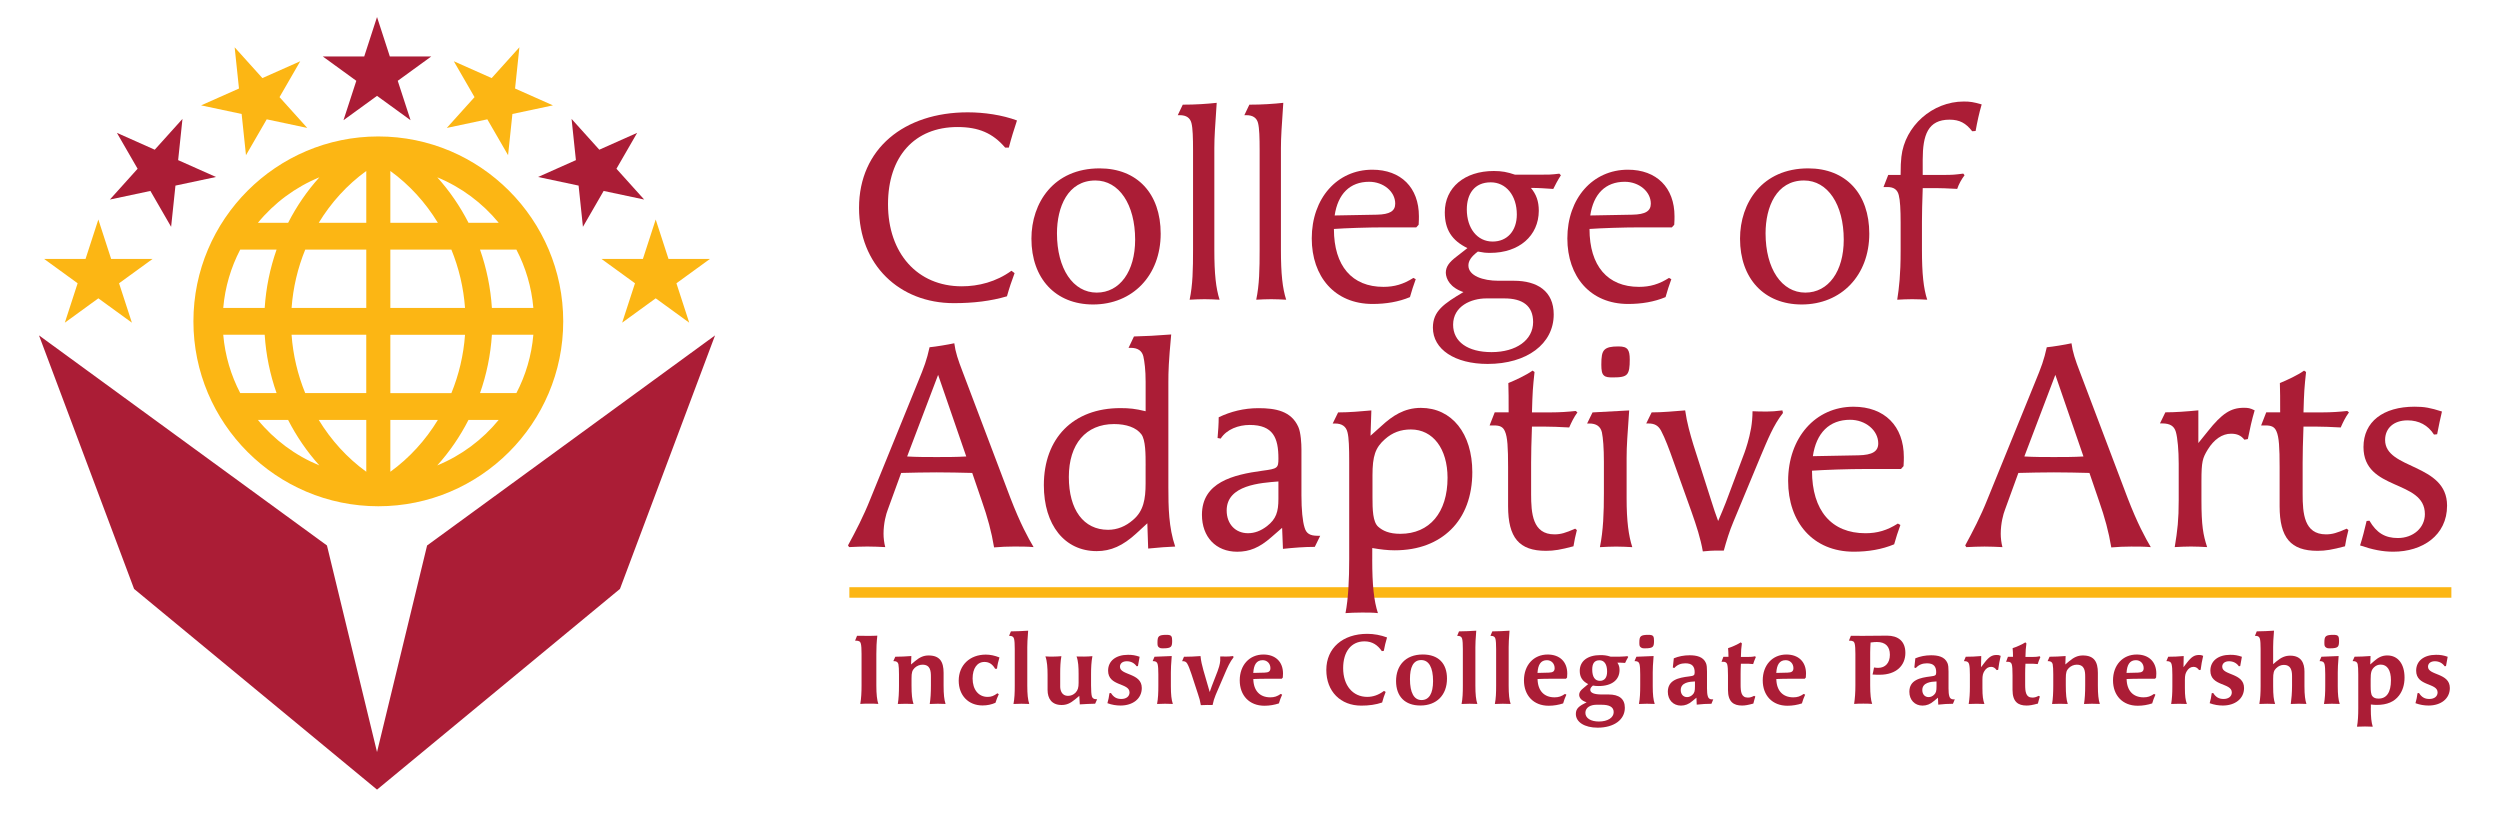 <?xml version="1.0" encoding="utf-8"?>
<!-- Generator: Adobe Illustrator 26.3.1, SVG Export Plug-In . SVG Version: 6.00 Build 0)  -->
<svg version="1.1" xmlns="http://www.w3.org/2000/svg" xmlns:xlink="http://www.w3.org/1999/xlink" x="0px" y="0px"
	 viewBox="0 0 865.33 281.67" style="enable-background:new 0 0 865.33 281.67;" xml:space="preserve">
<style type="text/css">
	.st0{fill:#AB1D36;}
	.st1{fill:#FCB614;}
</style>
<g id="Layer_18">
	<polygon class="st0" points="130.5,5.89 134.93,19.54 149.28,19.54 137.67,27.97 142.11,41.61 130.5,33.18 118.89,41.61 
		123.33,27.97 111.72,19.54 126.07,19.54 	"/>
	<polygon class="st1" points="81.22,16.37 90.82,27.03 103.92,21.2 96.75,33.62 106.35,44.28 92.32,41.3 85.14,53.72 83.64,39.45 
		69.61,36.47 82.72,30.64 	"/>
	<polygon class="st0" points="40.46,45.98 53.56,51.82 63.16,41.16 61.66,55.43 74.76,61.26 60.73,64.24 59.23,78.51 52.06,66.09 
		38.03,69.07 47.63,58.41 	"/>
	<polygon class="st1" points="15.26,89.62 29.61,89.62 34.04,75.98 38.47,89.62 52.82,89.62 41.21,98.05 45.65,111.69 34.04,103.26 
		22.44,111.69 26.87,98.05 	"/>
	<polygon class="st1" points="179.78,16.37 170.18,27.03 157.08,21.2 164.25,33.62 154.65,44.28 168.68,41.3 175.86,53.72 
		177.36,39.45 191.39,36.47 178.28,30.64 	"/>
	<polygon class="st0" points="220.54,45.98 207.44,51.82 197.84,41.16 199.34,55.43 186.24,61.26 200.27,64.24 201.77,78.51 
		208.94,66.09 222.97,69.07 213.37,58.41 	"/>
	<polygon class="st1" points="245.74,89.62 231.39,89.62 226.96,75.98 222.53,89.62 208.18,89.62 219.79,98.05 215.35,111.69 
		226.96,103.26 238.56,111.69 234.13,98.05 	"/>
</g>
<g id="Layer_5_copy_2">
	<path class="st1" d="M194.95,111.23c0-35.26-28.7-64-64-64c-35.25,0-64,28.69-64,64c0,35.26,28.7,64,64,64
		C166.19,175.24,194.95,146.55,194.95,111.23z M77.27,115.87h14.35c0.44,6.96,1.85,13.75,4.11,20.19H83.15
		C79.95,129.93,77.89,123.1,77.27,115.87z M184.61,106.59h-14.35c-0.44-6.95-1.85-13.75-4.11-20.19h12.59
		C181.94,92.54,183.99,99.36,184.61,106.59z M160.96,106.59h-25.85V86.4h21.13C158.83,92.76,160.46,99.58,160.96,106.59z
		 M135.11,77.12V59.18c6.6,4.77,12.17,10.91,16.45,17.94H135.11z M126.78,59.18v17.94h-16.45C114.6,70.09,120.18,63.95,126.78,59.18
		z M126.78,86.4v20.19h-25.85c0.5-7.02,2.13-13.84,4.72-20.19H126.78z M91.62,106.59H77.27c0.62-7.23,2.67-14.05,5.87-20.19h12.59
		C93.47,92.84,92.06,99.64,91.62,106.59z M100.92,115.87h25.85v20.19h-21.13C103.05,129.71,101.42,122.89,100.92,115.87z
		 M126.78,145.35v17.94c-6.6-4.77-12.17-10.91-16.45-17.94H126.78z M135.11,163.29v-17.94h16.45
		C147.29,152.38,141.71,158.52,135.11,163.29z M135.11,136.07v-20.19h25.85c-0.5,7.02-2.13,13.84-4.72,20.19H135.11z M170.26,115.87
		h14.35c-0.62,7.23-2.67,14.05-5.87,20.19h-12.59C168.41,129.63,169.83,122.83,170.26,115.87z M172.62,77.12h-10.45
		c-2.93-5.72-6.57-11.03-10.82-15.75C159.68,64.8,166.98,70.25,172.62,77.12z M110.55,61.37c-4.26,4.72-7.9,10.03-10.82,15.75H89.27
		C94.9,70.25,102.2,64.8,110.55,61.37z M89.27,145.35h10.45c2.93,5.72,6.57,11.03,10.82,15.75
		C102.2,157.67,94.9,152.22,89.27,145.35z M151.34,161.1c4.26-4.72,7.9-10.03,10.82-15.75h10.45
		C166.98,152.22,159.68,157.67,151.34,161.1z"/>
</g>
<g id="Layer_22_copy_4">
	<g>
		<polygon class="st0" points="13.5,116.09 113.17,188.81 130.5,260.31 147.83,188.81 247.5,116.09 214.59,203.84 130.5,273.31 
			46.41,203.84 		"/>
	</g>
</g>
<g id="Layer_6">
	<g>
		<rect x="293.99" y="203.25" class="st1" width="554.51" height="3.64"/>
		<g>
			<path class="st0" d="M351.18,94.54c-0.91,2.37-1.91,5.38-2.64,8.02c-5.56,1.64-11.57,2.37-18.4,2.37
				c-18.86,0-32.8-13.3-32.8-32.98c0-20.5,15.67-33.07,37.63-33.07c5.65,0,11.94,0.91,17.04,2.82c-1,3.01-2,6.2-2.82,9.38h-1.28
				c-4.28-5.01-9.2-7.11-16.49-7.11c-14.85,0-24.05,10.2-24.05,26.7c0,17.04,10.21,28.43,25.51,28.43c5.83,0,11.93-1.55,17.22-5.38
				L351.18,94.54z"/>
			<path class="st0" d="M357.01,82.61c0-12.39,7.65-24.33,23.6-24.33c13.03,0,21.14,8.75,21.14,22.6c0,14.4-9.66,24.51-23.42,24.51
				C365.4,105.38,357.01,96.45,357.01,82.61z M392.91,82.97c0-12.21-5.56-20.5-13.76-20.5c-9.57,0-13.3,9.2-13.3,18.31
				c0,12.21,5.56,20.5,13.76,20.5C387.63,101.28,392.91,93.9,392.91,82.97z"/>
			<path class="st0" d="M411.77,103.74c1.09-5.19,1.18-10.57,1.18-17.31V52.08c0-4.37-0.09-7.65-0.55-9.48
				c-0.46-1.82-1.82-2.73-4.01-2.73h-0.73l1.73-3.64c4.46,0,8.38-0.27,11.75-0.64c-0.55,8.29-0.82,11.84-0.82,15.67v35.26
				c0,8.29,0.55,13.3,1.82,17.22c-1.73-0.09-3.46-0.18-5.19-0.18C415.23,103.56,413.5,103.65,411.77,103.74z"/>
			<path class="st0" d="M434.82,103.74c1.09-5.19,1.18-10.57,1.18-17.31V52.08c0-4.37-0.09-7.65-0.55-9.48
				c-0.46-1.82-1.82-2.73-4.01-2.73h-0.73l1.73-3.64c4.46,0,8.38-0.27,11.75-0.64c-0.55,8.29-0.82,11.84-0.82,15.67v35.26
				c0,8.29,0.55,13.3,1.82,17.22c-1.73-0.09-3.46-0.18-5.19-0.18C438.28,103.56,436.55,103.65,434.82,103.74z"/>
			<path class="st0" d="M490.03,96.64c-0.73,2-1.46,4.19-2,6.2c-3.92,1.64-8.29,2.37-12.94,2.37c-13.12,0-21.05-9.48-21.05-22.69
				c0-13.85,8.75-23.78,20.96-23.78c9.93,0,16.13,6.2,16.13,16.13c0,0.73,0,1.46-0.09,2.92l-0.82,0.91h-10.93
				c-6.1,0-13.67,0.27-17.58,0.55c0,12.85,6.29,20.04,17.13,20.04c3.83,0,6.92-0.91,10.39-3.1L490.03,96.64z M476.55,74.31
				c4.56-0.09,6.38-1.28,6.38-3.83c0-4.19-4.1-7.56-9.02-7.56c-6.65,0-10.84,4.19-11.94,11.66L476.55,74.31z"/>
			<path class="st0" d="M515.82,87.53c-1.64,0-2.37-0.09-4.28-0.46c-2.28,1.73-3.28,3.19-3.28,4.83c0,3.55,5.01,5.28,10.39,5.28
				h5.38c8.02,0,13.76,3.55,13.76,11.66c0,10.2-9.29,17.13-22.87,17.13c-11.3,0-18.95-5.01-18.95-12.57c0-5.74,3.83-8.29,10.57-12.3
				c-4.56-1.55-6.01-4.46-6.1-6.65c0-2.1,1.09-3.64,3.74-5.65l3.74-2.92c-5.38-2.64-7.83-6.38-7.83-12.39
				c0-8.56,6.83-14.3,16.95-14.3c2.82,0,4.65,0.36,7.38,1.28h7.93c3.83,0,4.46,0,7.38-0.36l0.55,0.55c-1.18,1.82-2,3.46-2.64,4.74
				c-2.55-0.18-5.19-0.36-7.74-0.36c1.82,2.19,2.73,4.56,2.73,7.93C532.58,81.6,525.84,87.53,515.82,87.53z M520.74,103.29h-6.29
				c-5.19,0-11.48,2.64-11.48,9.11c0,5.92,5.1,9.48,13.3,9.48c8.56,0,14.39-4.19,14.39-10.39
				C530.67,105.84,527.02,103.29,520.74,103.29z M516,63.11c-5.74,0-8.29,4.1-8.29,9.38c0,6.56,3.64,11.12,8.93,11.12
				c5.1,0,8.38-3.74,8.38-9.38C525.02,67.66,521.28,63.11,516,63.11z"/>
			<path class="st0" d="M578.5,96.64c-0.73,2-1.46,4.19-2,6.2c-3.92,1.64-8.29,2.37-12.94,2.37c-13.12,0-21.05-9.48-21.05-22.69
				c0-13.85,8.75-23.78,20.96-23.78c9.93,0,16.13,6.2,16.13,16.13c0,0.73,0,1.46-0.09,2.92l-0.82,0.91h-10.93
				c-6.1,0-13.67,0.27-17.58,0.55c0,12.85,6.29,20.04,17.13,20.04c3.83,0,6.92-0.91,10.39-3.1L578.5,96.64z M565.02,74.31
				c4.56-0.09,6.38-1.28,6.38-3.83c0-4.19-4.1-7.56-9.02-7.56c-6.65,0-10.84,4.19-11.94,11.66L565.02,74.31z"/>
			<path class="st0" d="M602.28,82.61c0-12.39,7.65-24.33,23.6-24.33c13.03,0,21.14,8.75,21.14,22.6c0,14.4-9.66,24.51-23.42,24.51
				C610.66,105.38,602.28,96.45,602.28,82.61z M638.18,82.97c0-12.21-5.56-20.5-13.76-20.5c-9.57,0-13.3,9.2-13.3,18.31
				c0,12.21,5.56,20.5,13.76,20.5C632.89,101.28,638.18,93.9,638.18,82.97z"/>
			<path class="st0" d="M657.86,60.56c0-3.1,0.09-4.56,0.27-6.29c1.18-10.66,10.75-19.13,21.59-19.13c2.19,0,3.37,0.18,6.2,1
				c-0.91,3.1-1.55,6.1-2.1,9.2l-1.18,0.09c-2.19-2.82-4.37-4.01-7.84-4.01c-7.47,0-9.29,5.28-9.29,13.85v5.28h7.2
				c3.19,0,4.01-0.09,6.83-0.46l0.46,0.55c-1.09,1.46-2,3.1-2.55,4.74c-3.83-0.18-5.28-0.27-7.47-0.27h-4.46
				c-0.18,5.01-0.27,8.75-0.27,11.57v9.84c0,8.29,0.55,13.3,1.82,17.22c-1.73-0.09-3.46-0.18-5.19-0.18c-1.73,0-3.46,0.09-5.19,0.18
				c0.64-4.1,1.18-8.56,1.18-16.86v-9.84c0-4.46-0.18-7.74-0.64-9.48c-0.46-1.91-1.73-2.82-3.92-2.82h-1.37l1.64-4.19H657.86z"/>
			<path class="st0" d="M336.52,163.7c-4.13-0.1-8.17-0.2-12.3-0.2c-4.13,0-8.27,0.1-12.3,0.2l-4.62,12.69
				c-0.59,1.48-1.48,4.72-1.48,8.36c0,1.48,0.2,3.15,0.59,4.62c-2.07-0.1-4.13-0.2-6.2-0.2s-4.23,0.1-6.3,0.2l-0.39-0.59
				c2.66-4.92,5.31-9.94,7.77-16.14l16.33-40.15c2.36-5.71,3.15-7.87,4.13-12.3c2.16-0.2,6.3-0.89,8.56-1.38
				c0.39,3.05,1.28,5.71,2.95,10.04l16.43,43.4c3.44,8.95,6.2,13.97,8.07,17.12c-1.97-0.2-4.82-0.2-6.79-0.2
				c-2.56,0-4.33,0.1-6.89,0.3c-0.89-5.41-2.26-10.43-4.23-16.04L336.52,163.7z M324.71,129.75L313.99,158
				c3.35,0.2,6.79,0.2,10.23,0.2c3.44,0,6.79,0,10.23-0.2L324.71,129.75z"/>
			<path class="st0" d="M397.13,181.12l-3.84,3.54c-4.62,4.23-8.76,6.1-13.68,6.1c-11.12,0-18.3-9.05-18.3-22.83
				c0-16.33,10.23-26.67,26.47-26.67c3.15,0,5.12,0.2,8.76,1.08v-10.23c0-4.03-0.39-6.99-0.79-8.76c-0.49-1.97-1.97-2.95-4.33-2.95
				h-0.79l1.87-3.94c3.94-0.1,7.77-0.29,12.89-0.69c-0.89,9.54-0.98,12.79-0.98,16.53v36.41c0,6.69,0.1,13.88,2.36,20.47
				c-2.76,0.1-5.41,0.3-9.35,0.69L397.13,181.12z M396.54,161.14c0-3.84,0-8.86-1.48-10.82c-1.77-2.36-5.22-3.54-9.45-3.54
				c-9.74,0-15.65,6.89-15.65,18.3c0,11.41,5.12,18.3,13.58,18.3c3.15,0,6.1-1.18,8.66-3.44c3.64-3.05,4.33-7.28,4.33-12.6V161.14z"
				/>
			<path class="st0" d="M455.09,189.29c-3.64,0-7.38,0.3-11.02,0.69l-0.29-7.28l-3.74,3.25c-4.13,3.64-7.58,5.02-11.81,5.02
				c-7.38,0-12.2-5.12-12.2-12.79c0-11.22,10.73-13.87,20.96-15.25c5.21-0.69,5.51-0.89,5.51-4.23c0-7.08-1.77-11.61-9.94-11.61
				c-3.84,0-7.97,1.48-10.04,4.72l-1.08-0.2c0.2-2.36,0.39-4.82,0.39-7.18c4.13-1.97,8.66-3.15,13.78-3.15
				c5.9,0,11.32,0.98,13.78,6.49c0.89,1.97,1.08,5.9,1.08,7.77v15.94c0,4.92,0.39,8.96,1.08,11.12c0.59,2.07,1.87,2.85,4.53,2.85
				h0.89L455.09,189.29z M442.5,166.65c-6.1,0.49-17.91,1.18-17.91,10.04c0,4.72,3.05,7.87,7.38,7.87c2.26,0,4.43-0.79,6.59-2.46
				c3.15-2.46,3.94-4.92,3.94-9.45V166.65z"/>
			<path class="st0" d="M474.97,193.62c0,8.96,0.59,14.37,1.97,18.6c-1.57-0.2-3.84-0.2-5.51-0.2c-2.26,0-4.13,0.1-5.71,0.2
				c0.98-5.02,1.28-11.71,1.28-18.7v-33.65c0-4.82-0.1-8.36-0.59-10.23c-0.49-2.07-1.97-3.05-4.33-3.05h-0.79l1.87-3.84
				c3.74,0,8.27-0.39,11.51-0.69l-0.29,8.76l3.84-3.44c3.64-3.35,7.77-6.2,13.58-6.2c10.73,0,17.81,8.86,17.81,22.24
				c0,8.27-2.56,15.15-7.38,19.88c-4.62,4.53-11.12,7.18-19.48,7.18c-2.46,0-4.92-0.29-7.77-0.79V193.62z M488.35,148.65
				c-3.54,0-6.4,1.08-8.96,3.35c-3.35,2.95-4.33,5.81-4.33,12.6v7.48c0,4.33,0.1,8.56,1.97,10.23c1.57,1.38,3.74,2.46,7.68,2.46
				c10.13,0,16.33-7.38,16.33-19.39C501.04,155.34,496.02,148.65,488.35,148.65z"/>
			<path class="st0" d="M530.46,128.28l0.69,0.49c-0.59,5.51-0.69,6.79-0.89,13.97h6.59c2.95,0,6-0.2,8.56-0.49l0.59,0.49
				c-1.28,1.77-2.07,3.44-2.85,5.22c-4.13-0.2-5.71-0.29-8.07-0.29h-4.82c-0.2,5.41-0.29,9.45-0.29,12.5v10.82
				c0,6.69,0.49,13.97,8.07,13.97c2.17,0,3.84-0.49,7.18-1.97l0.59,0.49c-0.49,1.87-0.89,3.74-1.18,5.61
				c-4.43,1.18-6.69,1.57-9.54,1.57c-9.25,0-13.09-4.53-13.09-15.45v-13.58c0-6.69-0.2-10.33-1.08-12.3
				c-0.69-1.67-1.87-2.07-3.84-2.07h-1.48l1.77-4.53h4.82c0-5.22,0-6.79-0.1-10.14C524.46,131.62,528.3,129.85,530.46,128.28z"/>
			<path class="st0" d="M553.78,189.39c1.18-5.81,1.38-12.01,1.38-18.7v-10.82c0-4.82-0.29-8.27-0.69-10.23
				c-0.49-2.07-1.97-3.05-4.33-3.05h-0.79l1.87-3.84l12.69-0.69c-0.59,8.56-0.89,12.1-0.89,16.43v13.97
				c0,7.97,0.69,12.99,1.97,16.93c-1.87-0.1-3.74-0.2-5.61-0.2C557.52,189.19,555.65,189.29,553.78,189.39z M558.21,130.64
				c-1.48,0-2.46-0.1-3.05-0.69c-0.69-0.59-0.89-1.77-0.89-3.74c0-2.66,0.2-4.23,1.08-5.12c0.89-0.89,2.36-1.18,4.82-1.18
				c1.77,0,2.66,0.3,3.25,1.08c0.49,0.69,0.69,1.77,0.69,3.44c0,2.66-0.2,4.13-0.89,5.02C562.44,130.44,560.87,130.64,558.21,130.64
				z"/>
			<path class="st0" d="M593.83,190.57c-0.79,0-2.66,0.1-4.43,0.29c-0.79-4.53-2.17-8.76-3.94-13.78l-6.3-17.61
				c-1.28-3.64-2.85-7.87-4.23-10.43c-0.98-1.77-2.26-2.46-4.33-2.46h-0.79l1.87-3.84c3.74,0,7.77-0.39,11.61-0.69
				c0.59,4.23,1.77,8.36,2.85,11.91l6,18.79c0.89,2.95,1.87,5.71,2.56,7.58c0.89-2.07,1.87-4.33,2.66-6.4l6.49-17.32
				c0.49-1.38,1.57-4.53,2.26-8.46c0.29-1.77,0.49-3.74,0.49-5.81c1.18,0.1,3.54,0.1,5.12,0.1c1.38,0,2.95-0.1,5.22-0.39l0.2,0.89
				c-3.35,4.23-5.41,9.55-7.68,14.86l-9.45,22.73c-1.38,3.25-2.46,6.79-3.35,10.04H593.83z"/>
			<path class="st0" d="M657.79,181.71c-0.79,2.16-1.57,4.53-2.16,6.69c-4.23,1.77-8.96,2.56-13.97,2.56
				c-14.17,0-22.73-10.23-22.73-24.5c0-14.96,9.45-25.68,22.63-25.68c10.73,0,17.42,6.69,17.42,17.42c0,0.79,0,1.57-0.1,3.15
				l-0.89,0.98h-11.81c-6.59,0-14.76,0.3-18.99,0.59c0,13.88,6.79,21.65,18.5,21.65c4.13,0,7.48-0.98,11.22-3.35L657.79,181.71z
				 M643.23,157.6c4.92-0.1,6.89-1.38,6.89-4.13c0-4.53-4.43-8.17-9.74-8.17c-7.18,0-11.71,4.53-12.89,12.6L643.23,157.6z"/>
			<path class="st0" d="M723.22,163.7c-4.13-0.1-8.17-0.2-12.3-0.2c-4.13,0-8.27,0.1-12.3,0.2L694,176.4
				c-0.59,1.48-1.48,4.72-1.48,8.36c0,1.48,0.2,3.15,0.59,4.62c-2.07-0.1-4.13-0.2-6.2-0.2s-4.23,0.1-6.3,0.2l-0.39-0.59
				c2.66-4.92,5.31-9.94,7.77-16.14l16.33-40.15c2.36-5.71,3.15-7.87,4.13-12.3c2.16-0.2,6.3-0.89,8.56-1.38
				c0.39,3.05,1.28,5.71,2.95,10.04l16.43,43.4c3.44,8.95,6.2,13.97,8.07,17.12c-1.97-0.2-4.82-0.2-6.79-0.2
				c-2.56,0-4.33,0.1-6.89,0.3c-0.89-5.41-2.26-10.43-4.23-16.04L723.22,163.7z M711.42,129.75L700.69,158
				c3.35,0.2,6.79,0.2,10.23,0.2c3.44,0,6.79,0,10.23-0.2L711.42,129.75z"/>
			<path class="st0" d="M776.85,152.19c-1.18-1.48-2.56-2.07-4.62-2.07c-3.05,0-5.9,1.97-8.07,5.51c-1.77,2.95-2.17,4.03-2.17,10.92
				v6.49c0,8.95,0.59,12.1,1.97,16.33c-1.87-0.1-3.74-0.2-5.61-0.2c-1.87,0-3.74,0.1-5.61,0.2c0.98-5.9,1.38-9.45,1.38-16.24v-12.6
				c0-4.62-0.39-8.95-0.98-11.02c-0.59-2.07-2.07-2.95-4.72-2.95h-0.79l1.87-3.84c3.44,0,7.38-0.29,11.42-0.69v11.32l3.25-4.03
				c4.92-6.2,7.97-8.17,12.5-8.17c1.48,0,2.16,0.1,3.74,0.89c-0.98,3.25-1.67,6.5-2.36,9.94L776.85,152.19z"/>
			<path class="st0" d="M797.51,128.28l0.69,0.49c-0.59,5.51-0.69,6.79-0.89,13.97h6.59c2.95,0,6-0.2,8.56-0.49l0.59,0.49
				c-1.28,1.77-2.07,3.44-2.85,5.22c-4.13-0.2-5.71-0.29-8.07-0.29h-4.82c-0.2,5.41-0.29,9.45-0.29,12.5v10.82
				c0,6.69,0.49,13.97,8.07,13.97c2.17,0,3.84-0.49,7.18-1.97l0.59,0.49c-0.49,1.87-0.89,3.74-1.18,5.61
				c-4.43,1.18-6.69,1.57-9.54,1.57c-9.25,0-13.09-4.53-13.09-15.45v-13.58c0-6.69-0.2-10.33-1.08-12.3
				c-0.69-1.67-1.87-2.07-3.84-2.07h-1.48l1.77-4.53h4.82c0-5.22,0-6.79-0.1-10.14C791.51,131.62,795.35,129.85,797.51,128.28z"/>
			<path class="st0" d="M842.48,150.42c-2.07-3.25-5.22-4.92-9.15-4.92c-4.72,0-7.77,2.66-7.77,6.79c0,10.33,21.45,7.97,21.45,22.73
				c0,10.33-8.56,15.94-18.6,15.94c-3.74,0-7.18-0.69-11.51-2.17c0.88-2.75,1.57-5.51,2.26-8.46l0.98-0.1c2.46,4.23,5.41,6,9.84,6
				c5.31,0,9.35-3.54,9.35-8.27c0-12.1-21.25-7.87-21.25-23.22c0-8.76,6.79-13.97,17.71-13.97c3.44,0,5.41,0.39,9.45,1.67
				c-0.59,2.36-1.08,4.92-1.67,7.87L842.48,150.42z"/>
		</g>
		<g>
			<path class="st0" d="M298.21,226.34c0-1.66-0.07-2.85-0.24-3.53c-0.17-0.75-0.64-1.05-1.69-1.05h-0.31l0.68-1.7
				c0.92,0.03,2.37,0.03,3.46,0.03c1.36,0,2.61,0,3.56-0.07c-0.27,2.41-0.34,4.24-0.34,6.34v10.88c0,3.09,0.24,5.12,0.68,6.41
				c-0.75-0.07-2.03-0.1-3.05-0.1c-1.15,0-2.31,0.03-3.19,0.1c0.34-1.9,0.44-4.14,0.44-6.44V226.34z"/>
			<path class="st0" d="M321.81,243.67c0.3-1.83,0.41-3.97,0.41-6.41v-2.95c0-1.97-0.13-4.24-2.92-4.24c-0.98,0-1.97,0.41-2.71,1.12
				c-0.85,0.85-1.08,1.56-1.08,3.66v2.41c0,3.09,0.2,4.95,0.68,6.41c-0.51-0.03-1.63-0.07-2.68-0.07c-1.12,0-2.17,0.03-2.75,0.07
				c0.31-1.83,0.41-3.97,0.41-6.41v-3.83c0-1.66-0.07-2.85-0.2-3.53c-0.17-0.71-0.68-1.05-1.49-1.05h-0.27l0.68-1.53
				c1.73,0,3.59-0.1,5.56-0.24l-0.1,2.92l1.36-1.15c1.66-1.39,3.02-1.97,4.71-1.97c3.87,0,5.19,2.17,5.19,6v4.37
				c0,3.09,0.2,4.95,0.68,6.41c-0.54-0.03-1.66-0.07-2.71-0.07C323.47,243.6,322.39,243.63,321.81,243.67z"/>
			<path class="st0" d="M345.71,240.28c-0.41,0.85-0.85,2.03-1.15,2.98c-1.39,0.61-2.85,0.92-4.48,0.92c-4.88,0-8.24-3.46-8.24-8.58
				c0-5.36,3.83-9.02,9.39-9.02c1.56,0,3.08,0.34,4.71,0.98c-0.37,1.19-0.71,2.61-0.85,3.9l-0.64,0.03
				c-0.92-1.59-2.07-2.37-3.7-2.37c-2.51,0-4.1,2.2-4.1,5.73c0,3.83,2.03,6.37,5.19,6.37c1.29,0,2.14-0.34,3.39-1.25L345.71,240.28z
				"/>
			<path class="st0" d="M350.8,243.67c0.37-1.93,0.44-3.9,0.44-6.41v-12.61c0-1.63-0.07-2.85-0.24-3.53
				c-0.17-0.68-0.64-1.02-1.46-1.02h-0.27l0.64-1.56c1.42,0,4.58-0.13,5.97-0.24c-0.24,3.12-0.3,4.34-0.3,5.76v13.19
				c0,3.09,0.2,4.95,0.68,6.41c-0.58-0.03-1.63-0.07-2.71-0.07C352.49,243.6,351.44,243.63,350.8,243.67z"/>
			<path class="st0" d="M379.07,243.57c-1.56,0.03-3.7,0.14-5.32,0.24l-0.17-2.95l-1.42,1.19c-1.73,1.42-2.98,1.97-4.71,1.97
				c-3.39,0-4.85-2.2-4.85-5.22v-5.19c0-2.34-0.14-4.82-0.75-6.41c0.71,0.07,1.63,0.07,2.61,0.07s2.14-0.07,2.92-0.14
				c-0.34,1.87-0.41,3.83-0.41,6v4.51c0,1.36,0.58,3.22,2.68,3.22c1.02,0,1.9-0.37,2.64-1.12c0.81-0.85,1.05-1.8,1.05-3.39v-2.98
				c0-2.41-0.1-4.54-0.71-6.14c0.58,0.03,1.66,0.03,2.61,0.03c1.05,0,2.07-0.07,2.88-0.14c-0.37,1.97-0.47,3.93-0.47,6.21v3.93
				c0,1.83,0.1,3.09,0.27,3.73c0.17,0.64,0.64,1.02,1.46,1.02l0.37,0.03L379.07,243.57z"/>
			<path class="st0" d="M393.41,230.61c-0.75-1.08-1.93-1.73-3.39-1.73s-2.37,0.75-2.37,1.9c0,3.05,7.56,2.07,7.56,7.36
				c0,3.73-3.12,6.07-7.36,6.07c-1.49,0-2.98-0.24-4.54-0.81c0.3-0.98,0.58-2.31,0.71-3.46l0.51-0.07c0.92,1.46,2,2.07,3.59,2.07
				c1.7,0,2.85-0.88,2.85-2.27c0-3.39-7.42-2.03-7.42-7.53c0-3.36,2.68-5.49,6.88-5.49c1.56,0,2.54,0.17,4.03,0.68
				c-0.2,0.95-0.41,2.17-0.58,3.22L393.41,230.61z"/>
			<path class="st0" d="M400.5,243.67c0.37-1.97,0.44-4,0.44-6.41v-3.83c0-1.66-0.07-2.85-0.24-3.53c-0.17-0.71-0.64-1.05-1.46-1.05
				h-0.27l0.64-1.53l5.97-0.24c-0.24,2.98-0.3,4.2-0.3,5.66v4.78c0,2.92,0.2,4.71,0.68,6.14c-0.58-0.03-1.63-0.07-2.71-0.07
				C402.19,243.6,401.14,243.63,400.5,243.67z M402.67,224.41c-0.85,0-1.12-0.03-1.56-0.37c-0.41-0.31-0.47-0.68-0.47-1.56
				c0-1.22,0.1-1.9,0.58-2.27c0.44-0.34,1.22-0.47,2.47-0.47c0.95,0,1.49,0.1,1.76,0.51c0.2,0.34,0.27,0.81,0.27,1.59
				c0,1.19-0.14,1.7-0.47,2.03C404.87,224.24,404.09,224.41,402.67,224.41z"/>
			<path class="st0" d="M417.82,244.01c-0.68,0-1.53,0.03-2.17,0.07c-0.24-1.49-0.51-2.44-1.02-3.93l-2.24-6.85
				c-0.54-1.63-1.02-2.88-1.49-3.66c-0.34-0.54-0.78-0.78-1.46-0.78h-0.27l0.64-1.53c1.46,0,4.24-0.1,5.73-0.24
				c0.14,1.66,0.54,3.25,0.98,4.85l1.56,5.39l0.64,2.2c0.24-0.75,0.51-1.46,0.75-2.1l1.97-5.09c0.34-0.88,0.81-2.31,0.92-3.63
				c0.03-0.47,0.03-0.95,0-1.49c0.47,0.03,1.36,0.03,2.07,0.03c0.68,0,1.42-0.03,2.41-0.17l0.13,0.44c-1.25,1.59-2.1,3.49-2.98,5.56
				l-3.22,7.49c-0.51,1.22-0.75,2.1-1.05,3.46C419.38,244.01,418.6,244.01,417.82,244.01z"/>
			<path class="st0" d="M443.79,240.45c-0.47,1.08-0.85,2-1.12,3.02c-1.56,0.51-3.22,0.81-5.02,0.81c-5.22,0-8.54-3.56-8.54-8.78
				c0-5.29,3.36-8.95,8.2-8.95c4.17,0,6.78,2.51,6.78,6.58c0,0.34-0.03,0.75-0.07,1.39l-0.37,0.41h-4.48c-1.76,0-4.24,0.03-5.36,0.1
				c0.07,4.03,2.24,6.34,5.87,6.34c1.46,0,2.41-0.34,3.63-1.19L443.79,240.45z M437.69,232.82c1.46-0.03,2.04-0.47,2.04-1.56
				c0-1.59-1.15-2.75-2.68-2.75c-2.17,0-3.09,1.63-3.25,4.41L437.69,232.82z"/>
			<path class="st0" d="M479.62,239.5c-0.47,1.12-0.85,2.3-1.22,3.66c-2.17,0.75-4.54,1.08-7.22,1.08c-7.15,0-12.1-4.88-12.1-12.34
				c0-7.63,5.73-12.51,14.17-12.51c2.31,0,4.68,0.44,6.85,1.25c-0.44,1.46-0.88,3.19-1.12,4.64l-0.68,0.1
				c-1.39-2.04-3.25-3.39-6-3.39c-4.58,0-7.39,3.53-7.39,9.29c0,5.97,3.32,9.93,8.34,9.93c2,0,3.9-0.64,5.8-2.07L479.62,239.5z"/>
			<path class="st0" d="M483.22,235.73c0-5.32,3.22-9.19,9.26-9.19c5.36,0,8.37,3.05,8.37,8.34c0,5.7-3.59,9.32-9.19,9.32
				C486.34,244.21,483.22,241.09,483.22,235.73z M496.03,235.73c0-4.71-1.46-7.26-4.1-7.26c-2.81,0-3.9,2.54-3.9,6.58
				c0,4.75,1.42,7.26,4,7.26C494.64,242.31,496.03,240.07,496.03,235.73z"/>
			<path class="st0" d="M505.9,243.67c0.37-1.93,0.44-3.9,0.44-6.41v-12.61c0-1.63-0.07-2.85-0.24-3.53
				c-0.17-0.68-0.64-1.02-1.46-1.02h-0.27l0.64-1.56c1.42,0,4.58-0.13,5.97-0.24c-0.24,3.12-0.3,4.34-0.3,5.76v13.19
				c0,3.09,0.2,4.95,0.68,6.41c-0.58-0.03-1.63-0.07-2.71-0.07C507.59,243.6,506.54,243.63,505.9,243.67z"/>
			<path class="st0" d="M517.42,243.67c0.37-1.93,0.44-3.9,0.44-6.41v-12.61c0-1.63-0.07-2.85-0.24-3.53
				c-0.17-0.68-0.64-1.02-1.46-1.02h-0.27l0.64-1.56c1.42,0,4.58-0.13,5.97-0.24c-0.24,3.12-0.3,4.34-0.3,5.76v13.19
				c0,3.09,0.2,4.95,0.68,6.41c-0.58-0.03-1.63-0.07-2.71-0.07C519.12,243.6,518.07,243.63,517.42,243.67z"/>
			<path class="st0" d="M542.17,240.45c-0.47,1.08-0.85,2-1.12,3.02c-1.56,0.51-3.22,0.81-5.02,0.81c-5.22,0-8.54-3.56-8.54-8.78
				c0-5.29,3.36-8.95,8.21-8.95c4.17,0,6.78,2.51,6.78,6.58c0,0.34-0.03,0.75-0.07,1.39l-0.37,0.41h-4.48
				c-1.76,0-4.24,0.03-5.36,0.1c0.07,4.03,2.24,6.34,5.87,6.34c1.46,0,2.41-0.34,3.63-1.19L542.17,240.45z M536.07,232.82
				c1.46-0.03,2.04-0.47,2.04-1.56c0-1.59-1.15-2.75-2.68-2.75c-2.17,0-3.09,1.63-3.25,4.41L536.07,232.82z"/>
			<path class="st0" d="M553.36,237.46c-0.85,0-1.19-0.03-2-0.17c-0.64,0.54-0.92,0.95-0.92,1.46c0,1.15,1.53,1.63,4,1.63h2.34
				c3.59,0,5.63,1.46,5.63,4.61c0,4.14-3.76,6.88-9.43,6.88c-4.47,0-7.53-1.9-7.53-4.75c0-1.9,1.12-2.75,3.73-4.03
				c-1.9-0.58-2.58-1.66-2.58-2.61c0-0.81,0.44-1.49,1.46-2.3l1.66-1.39c-2-1.02-2.92-2.44-2.92-4.58c0-3.39,2.71-5.46,7.15-5.46
				c1.19,0,2.24,0.1,3.53,0.54h3.08c1.25,0,2.27-0.14,2.75-0.17l0.27,0.27c-0.44,0.78-0.78,1.39-1.08,2.07
				c-0.81-0.07-1.73-0.1-2.68-0.1c0.51,0.75,0.75,1.46,0.75,2.54C560.58,235.36,557.87,237.46,553.36,237.46z M554.41,243.94h-1.9
				c-1.86,0-3.76,0.88-3.76,2.78c0,1.86,1.86,3.02,4.68,3.02c3.02,0,5.12-1.32,5.12-3.25C558.55,244.65,556.95,243.94,554.41,243.94
				z M553.63,228.54c-1.8,0-2.51,1.19-2.51,3.19c0,2.58,0.95,3.93,2.64,3.93c1.63,0,2.51-1.12,2.51-3.19
				C556.28,229.94,555.29,228.54,553.63,228.54z"/>
			<path class="st0" d="M567.29,243.67c0.37-1.97,0.44-4,0.44-6.41v-3.83c0-1.66-0.07-2.85-0.24-3.53
				c-0.17-0.71-0.64-1.05-1.46-1.05h-0.27l0.64-1.53l5.97-0.24c-0.24,2.98-0.3,4.2-0.3,5.66v4.78c0,2.92,0.2,4.71,0.68,6.14
				c-0.58-0.03-1.63-0.07-2.71-0.07C568.99,243.6,567.94,243.63,567.29,243.67z M569.46,224.41c-0.85,0-1.12-0.03-1.56-0.37
				c-0.41-0.31-0.47-0.68-0.47-1.56c0-1.22,0.1-1.9,0.58-2.27c0.44-0.34,1.22-0.47,2.47-0.47c0.95,0,1.49,0.1,1.76,0.51
				c0.2,0.34,0.27,0.81,0.27,1.59c0,1.19-0.14,1.7-0.47,2.03C571.67,224.24,570.89,224.41,569.46,224.41z"/>
			<path class="st0" d="M592.38,243.6c-1.63,0-3.29,0.1-5.09,0.3l-0.1-2.41l-1.39,1.15c-1.29,1.12-2.54,1.59-3.97,1.59
				c-2.68,0-4.54-1.97-4.54-4.78c0-4.1,3.7-4.88,7.36-5.32c1.7-0.2,1.93-0.41,1.93-1.42c0-1.97-0.81-3.12-3.22-3.12
				c-1.53,0-2.85,0.51-3.83,1.63l-0.51-0.17c0.14-1.02,0.24-2.07,0.34-3.19c1.66-0.68,3.46-1.05,5.46-1.05
				c2.37,0,4.71,0.47,5.66,2.68c0.3,0.68,0.37,1.69,0.37,2.95v5.87c0,1.05,0.07,2.1,0.3,2.75c0.2,0.64,0.61,1.02,1.46,1.02
				l0.41-0.03L592.38,243.6z M586.68,235.87c-1.97,0.07-4.92,0.37-4.92,2.98c0,1.46,0.88,2.44,2.17,2.44c0.68,0,1.36-0.27,1.9-0.81
				c0.68-0.64,0.85-1.29,0.85-2.92V235.87z"/>
			<path class="st0" d="M602.55,222.34l0.37,0.37c-0.24,1.76-0.27,2.27-0.34,4.68h2.34c0.81,0,1.73-0.03,2.58-0.24l0.24,0.3
				c-0.37,0.81-0.68,1.63-0.92,2.41c-1.29-0.13-1.86-0.13-2.75-0.13h-1.49c-0.07,1.12-0.1,2.47-0.1,3.42v3.83
				c0,2.58,0.27,4.48,2.51,4.48c0.71,0,1.25-0.14,2.17-0.61l0.41,0.24c-0.24,0.71-0.47,1.66-0.68,2.44
				c-1.9,0.51-2.85,0.68-3.93,0.68c-2.88,0-4.85-1.25-4.85-5.39v-5.05c0-1.93-0.07-3.15-0.27-3.83c-0.2-0.64-0.64-0.88-1.42-0.88
				h-0.54l0.64-1.73h1.76c0-1.32-0.07-1.97-0.14-2.98C599.33,224,601.53,223.02,602.55,222.34z"/>
			<path class="st0" d="M624.82,240.45c-0.47,1.08-0.85,2-1.12,3.02c-1.56,0.51-3.22,0.81-5.02,0.81c-5.22,0-8.54-3.56-8.54-8.78
				c0-5.29,3.36-8.95,8.2-8.95c4.17,0,6.78,2.51,6.78,6.58c0,0.34-0.03,0.75-0.07,1.39l-0.37,0.41h-4.48c-1.76,0-4.24,0.03-5.36,0.1
				c0.07,4.03,2.24,6.34,5.87,6.34c1.46,0,2.41-0.34,3.63-1.19L624.82,240.45z M618.72,232.82c1.46-0.03,2.04-0.47,2.04-1.56
				c0-1.59-1.15-2.75-2.68-2.75c-2.17,0-3.09,1.63-3.25,4.41L618.72,232.82z"/>
			<path class="st0" d="M642.21,226.34c0-1.66-0.07-2.85-0.24-3.53c-0.17-0.75-0.64-1.05-1.7-1.05h-0.3l0.68-1.7
				c1.02,0.03,2.41,0.03,4.04,0.03c3.12,0,5.46-0.07,8.48-0.07c3.76,0,6.34,1.83,6.34,5.97c0,4.31-3.09,7.56-8.88,7.56
				c-0.71,0-1.53,0-2.48-0.07c0.17-0.61,0.37-1.66,0.51-2.44c0.61,0.1,1.08,0.13,1.42,0.13c2.51,0,4.07-1.73,4.07-4.54
				c0-2.88-1.56-4.41-4.48-4.41c-0.54,0-1.08,0.03-2.2,0.17c-0.07,1.02-0.14,2.48-0.14,3.46v11.39c0,3.09,0.24,5.12,0.68,6.41
				c-0.78-0.07-1.9-0.1-3.05-0.1c-1.15,0-2.31,0.03-3.19,0.1c0.3-1.97,0.44-3.97,0.44-6.44V226.34z"/>
			<path class="st0" d="M675.98,243.6c-1.63,0-3.29,0.1-5.09,0.3l-0.1-2.41l-1.39,1.15c-1.29,1.12-2.54,1.59-3.97,1.59
				c-2.68,0-4.54-1.97-4.54-4.78c0-4.1,3.7-4.88,7.36-5.32c1.7-0.2,1.93-0.41,1.93-1.42c0-1.97-0.81-3.12-3.22-3.12
				c-1.53,0-2.85,0.51-3.83,1.63l-0.51-0.17c0.14-1.02,0.24-2.07,0.34-3.19c1.66-0.68,3.46-1.05,5.46-1.05
				c2.37,0,4.71,0.47,5.66,2.68c0.3,0.68,0.37,1.69,0.37,2.95v5.87c0,1.05,0.07,2.1,0.3,2.75c0.2,0.64,0.61,1.02,1.46,1.02
				l0.41-0.03L675.98,243.6z M670.29,235.87c-1.97,0.07-4.92,0.37-4.92,2.98c0,1.46,0.88,2.44,2.17,2.44c0.68,0,1.36-0.27,1.9-0.81
				c0.68-0.64,0.85-1.29,0.85-2.92V235.87z"/>
			<path class="st0" d="M691.1,231.94c-0.58-0.78-1.15-1.12-1.93-1.12c-0.95,0-1.73,0.51-2.31,1.46c-0.47,0.78-0.68,1.42-0.68,3.05
				v2.75c0,2.92,0.2,4.14,0.68,5.59c-0.54-0.03-1.63-0.07-2.68-0.07s-2.1,0.03-2.75,0.07c0.3-1.97,0.41-3.59,0.41-6.04v-4.07
				c0-1.66-0.07-2.98-0.27-3.66c-0.17-0.71-0.68-1.05-1.53-1.05h-0.27l0.64-1.53c1.73,0,3.49-0.07,5.36-0.24l-0.07,3.86l1.22-1.59
				c1.53-2,2.58-2.64,4.17-2.64c0.58,0,0.81,0.03,1.42,0.3c-0.37,1.59-0.68,3.22-0.88,4.85L691.1,231.94z"/>
			<path class="st0" d="M701.04,222.34l0.37,0.37c-0.24,1.76-0.27,2.27-0.34,4.68h2.34c0.81,0,1.73-0.03,2.58-0.24l0.24,0.3
				c-0.37,0.81-0.68,1.63-0.92,2.41c-1.29-0.13-1.86-0.13-2.75-0.13h-1.49c-0.07,1.12-0.1,2.47-0.1,3.42v3.83
				c0,2.58,0.27,4.48,2.51,4.48c0.71,0,1.25-0.14,2.17-0.61l0.41,0.24c-0.24,0.71-0.47,1.66-0.68,2.44
				c-1.9,0.51-2.85,0.68-3.93,0.68c-2.88,0-4.85-1.25-4.85-5.39v-5.05c0-1.93-0.07-3.15-0.27-3.83c-0.2-0.64-0.64-0.88-1.42-0.88
				h-0.54l0.64-1.73h1.76c0-1.32-0.07-1.97-0.14-2.98C697.81,224,700.02,223.02,701.04,222.34z"/>
			<path class="st0" d="M721.34,243.67c0.3-1.83,0.41-3.97,0.41-6.41v-2.95c0-1.97-0.13-4.24-2.92-4.24c-0.98,0-1.97,0.41-2.71,1.12
				c-0.85,0.85-1.08,1.56-1.08,3.66v2.41c0,3.09,0.2,4.95,0.68,6.41c-0.51-0.03-1.63-0.07-2.68-0.07c-1.12,0-2.17,0.03-2.75,0.07
				c0.31-1.83,0.41-3.97,0.41-6.41v-3.83c0-1.66-0.07-2.85-0.2-3.53c-0.17-0.71-0.68-1.05-1.49-1.05h-0.27l0.68-1.53
				c1.73,0,3.59-0.1,5.56-0.24l-0.1,2.92l1.36-1.15c1.66-1.39,3.02-1.97,4.71-1.97c3.87,0,5.19,2.17,5.19,6v4.37
				c0,3.09,0.2,4.95,0.68,6.41c-0.54-0.03-1.66-0.07-2.71-0.07C723,243.6,721.92,243.63,721.34,243.67z"/>
			<path class="st0" d="M746.06,240.45c-0.47,1.08-0.85,2-1.12,3.02c-1.56,0.51-3.22,0.81-5.02,0.81c-5.22,0-8.54-3.56-8.54-8.78
				c0-5.29,3.36-8.95,8.21-8.95c4.17,0,6.78,2.51,6.78,6.58c0,0.34-0.03,0.75-0.07,1.39l-0.37,0.41h-4.48
				c-1.76,0-4.24,0.03-5.36,0.1c0.07,4.03,2.24,6.34,5.87,6.34c1.46,0,2.41-0.34,3.63-1.19L746.06,240.45z M739.95,232.82
				c1.46-0.03,2.04-0.47,2.04-1.56c0-1.59-1.15-2.75-2.68-2.75c-2.17,0-3.09,1.63-3.25,4.41L739.95,232.82z"/>
			<path class="st0" d="M761.18,231.94c-0.58-0.78-1.15-1.12-1.93-1.12c-0.95,0-1.73,0.51-2.31,1.46c-0.47,0.78-0.68,1.42-0.68,3.05
				v2.75c0,2.92,0.2,4.14,0.68,5.59c-0.54-0.03-1.63-0.07-2.68-0.07s-2.1,0.03-2.75,0.07c0.3-1.97,0.41-3.59,0.41-6.04v-4.07
				c0-1.66-0.07-2.98-0.27-3.66c-0.17-0.71-0.68-1.05-1.53-1.05h-0.27l0.64-1.53c1.73,0,3.49-0.07,5.36-0.24l-0.07,3.86l1.22-1.59
				c1.53-2,2.58-2.64,4.17-2.64c0.58,0,0.81,0.03,1.42,0.3c-0.37,1.59-0.68,3.22-0.88,4.85L761.18,231.94z"/>
			<path class="st0" d="M774.94,230.61c-0.75-1.08-1.93-1.73-3.39-1.73s-2.37,0.75-2.37,1.9c0,3.05,7.56,2.07,7.56,7.36
				c0,3.73-3.12,6.07-7.36,6.07c-1.49,0-2.98-0.24-4.54-0.81c0.3-0.98,0.58-2.31,0.71-3.46l0.51-0.07c0.92,1.46,2,2.07,3.59,2.07
				c1.7,0,2.85-0.88,2.85-2.27c0-3.39-7.42-2.03-7.42-7.53c0-3.36,2.68-5.49,6.88-5.49c1.56,0,2.54,0.17,4.03,0.68
				c-0.2,0.95-0.41,2.17-0.58,3.22L774.94,230.61z"/>
			<path class="st0" d="M792.91,243.67c0.24-1.7,0.44-3.87,0.44-6.31v-3.42c0-2-0.51-3.8-2.81-3.8c-1.02,0-1.93,0.41-2.68,1.15
				c-0.81,0.78-1.05,1.56-1.05,3.76v2.44c0,3.19,0.2,4.75,0.68,6.17c-0.58-0.03-1.63-0.07-2.71-0.07c-1.05,0-2.1,0.03-2.75,0.07
				c0.34-1.9,0.44-3.87,0.44-6.27v-12.75c0-1.63-0.07-2.85-0.24-3.53c-0.17-0.68-0.64-1.02-1.46-1.02h-0.27l0.64-1.56
				c1.49,0,4.58-0.13,5.97-0.24c-0.24,3.09-0.3,4.27-0.3,5.7v5.9l1.15-0.98c1.7-1.39,3.02-1.97,4.81-1.97
				c3.87,0.03,4.88,2.71,4.88,5.49v5.05c0,3.25,0.27,4.88,0.68,6.17c-0.54-0.03-1.63-0.07-2.68-0.07
				C794.61,243.6,793.55,243.63,792.91,243.67z"/>
			<path class="st0" d="M804.4,243.67c0.37-1.97,0.44-4,0.44-6.41v-3.83c0-1.66-0.07-2.85-0.24-3.53c-0.17-0.71-0.64-1.05-1.46-1.05
				h-0.27l0.64-1.53l5.97-0.24c-0.24,2.98-0.3,4.2-0.3,5.66v4.78c0,2.92,0.2,4.71,0.68,6.14c-0.58-0.03-1.63-0.07-2.71-0.07
				C806.1,243.6,805.05,243.63,804.4,243.67z M806.57,224.41c-0.85,0-1.12-0.03-1.56-0.37c-0.41-0.31-0.47-0.68-0.47-1.56
				c0-1.22,0.1-1.9,0.58-2.27c0.44-0.34,1.22-0.47,2.47-0.47c0.95,0,1.49,0.1,1.76,0.51c0.2,0.34,0.27,0.81,0.27,1.59
				c0,1.19-0.14,1.7-0.47,2.03C808.78,224.24,808,224.41,806.57,224.41z"/>
			<path class="st0" d="M820.61,245.12c0,3.08,0.2,4.95,0.68,6.41c-0.54-0.03-1.66-0.07-2.68-0.07c-1.12,0-2.17,0.03-2.78,0.07
				c0.34-1.83,0.44-3.97,0.44-6.41v-11.7c0-1.66-0.07-2.88-0.2-3.53c-0.17-0.71-0.68-1.05-1.49-1.05h-0.27l0.68-1.53
				c1.7,0,3.56-0.1,5.53-0.24l-0.1,2.92l1.32-1.15c1.42-1.25,2.75-1.97,4.58-1.97c3.7,0,5.97,2.95,5.97,7.66
				c0,2.51-0.68,4.61-1.93,6.24c-1.63,2.14-4.14,3.22-7.66,3.22c-0.64,0-1.15-0.03-2.07-0.14V245.12z M824.06,230.04
				c-0.92,0-1.66,0.31-2.31,0.92c-0.95,0.92-1.19,1.83-1.19,4.17v2.41c0,1.56,0.1,2.81,0.58,3.42c0.47,0.58,1.08,0.85,2.17,0.85
				c2.78,0,4.27-2.17,4.27-6.34C827.59,232,826.3,230.04,824.06,230.04z"/>
			<path class="st0" d="M846.17,230.61c-0.75-1.08-1.93-1.73-3.39-1.73s-2.37,0.75-2.37,1.9c0,3.05,7.56,2.07,7.56,7.36
				c0,3.73-3.12,6.07-7.36,6.07c-1.49,0-2.98-0.24-4.54-0.81c0.3-0.98,0.58-2.31,0.71-3.46l0.51-0.07c0.92,1.46,2,2.07,3.59,2.07
				c1.7,0,2.85-0.88,2.85-2.27c0-3.39-7.42-2.03-7.42-7.53c0-3.36,2.68-5.49,6.88-5.49c1.56,0,2.54,0.17,4.03,0.68
				c-0.2,0.95-0.41,2.17-0.58,3.22L846.17,230.61z"/>
		</g>
	</g>
</g>
</svg>
